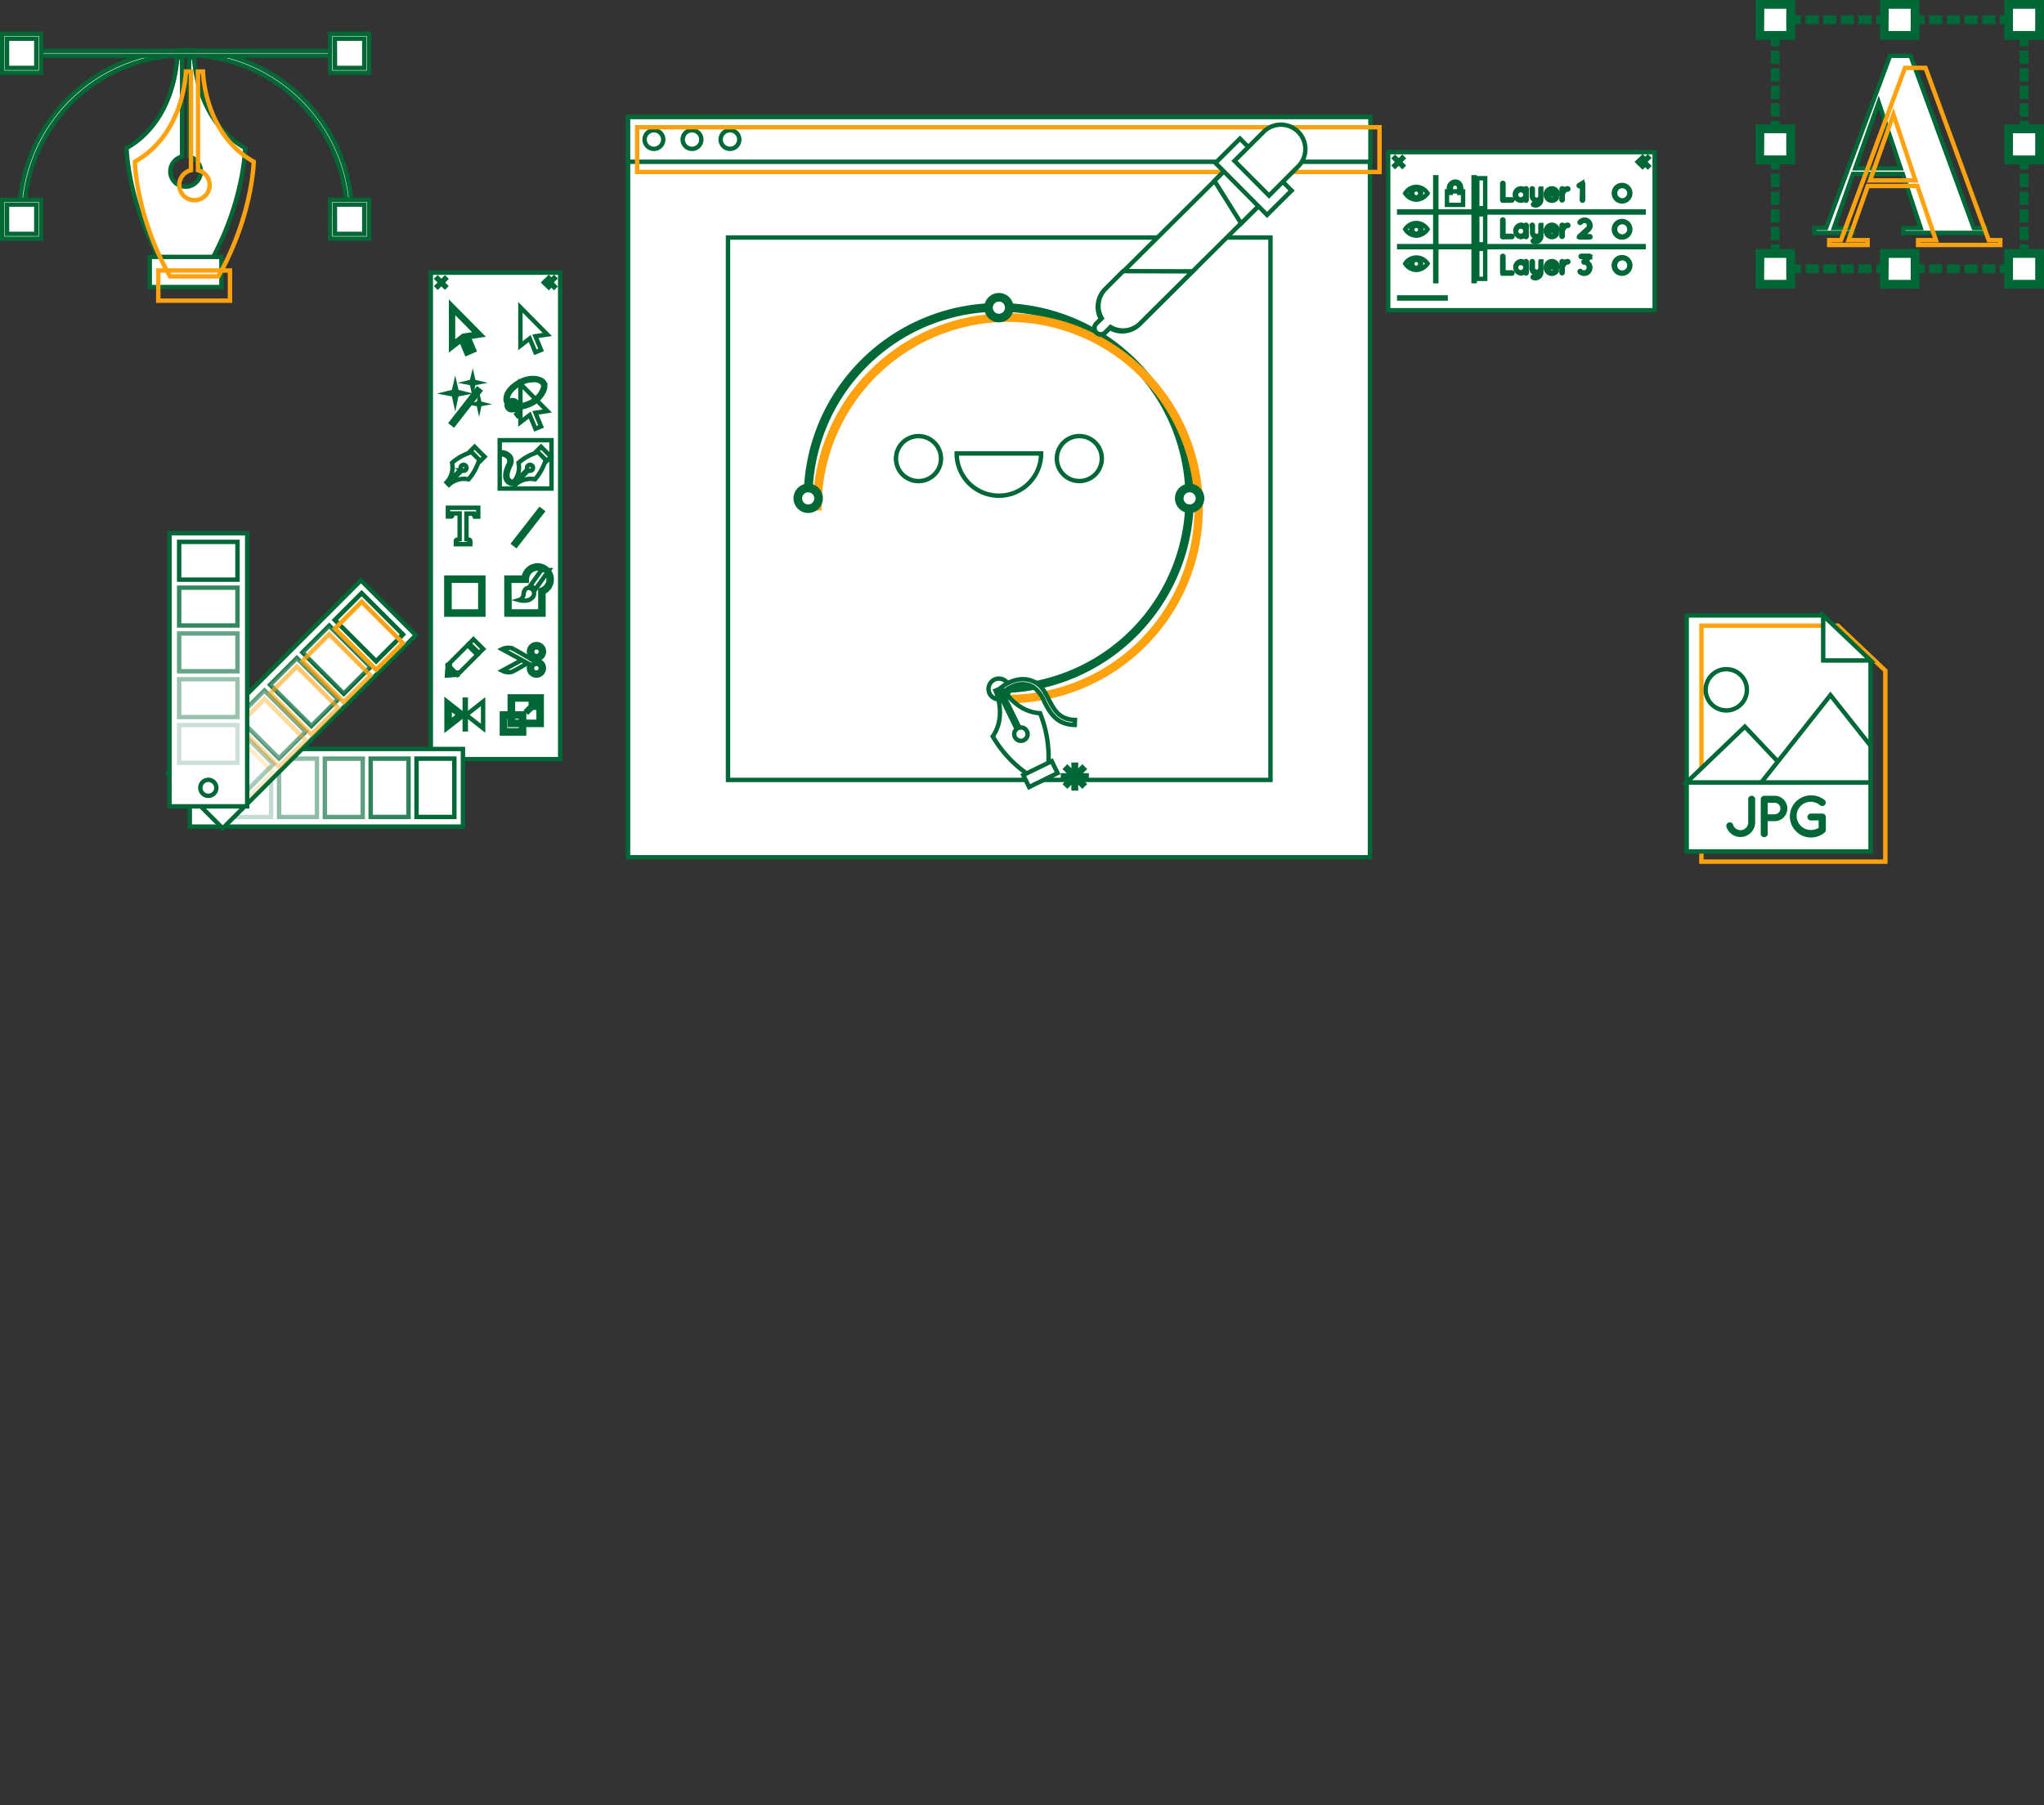 <svg xmlns="http://www.w3.org/2000/svg" id="&#x421;&#x43B;&#x43E;&#x439;_1" data-name="&#x421;&#x43B;&#x43E;&#x439; 1" viewBox="0 0 465.15 410.82"><rect x="0" y="0" width="465.15" height="410.82" fill="#333333" stroke="none"/><defs><style>.cls-1,.cls-3,.cls-4,.cls-5,.cls-6,.cls-7{fill:#fff;}.cls-1{stroke:#036635;}.cls-1,.cls-10,.cls-11,.cls-12,.cls-2,.cls-3,.cls-4,.cls-5,.cls-6,.cls-7,.cls-9{stroke-miterlimit:10;}.cls-10,.cls-11,.cls-12,.cls-2,.cls-9{fill:none;stroke:#ffa20e;}.cls-3,.cls-4,.cls-5,.cls-6,.cls-7{stroke:#006837;}.cls-4,.cls-9{opacity:0.8;}.cls-10,.cls-11,.cls-12,.cls-4,.cls-5,.cls-6,.cls-7,.cls-9{isolation:isolate;}.cls-10,.cls-5{opacity:0.6;}.cls-11,.cls-6{opacity:0.4;}.cls-12,.cls-7,.cls-8{opacity:0.2;}</style></defs><path class="cls-1" d="M55.8,33.7s-.21,12.24-8,26.11h-11c-7.83-13.87-8-26.11-8-26.11C40,27.37,40.3,13.18,40.3,13.18h1.14V35.64a3.47,3.47,0,1,0,1.59,0V13.18h1.15S44.47,27.37,55.8,33.7Z"></path><rect class="cls-1" x="34.08" y="58.47" width="16.31" height="6.86"></rect><path class="cls-2" d="M57.74,36.8S57.52,49,49.69,62.91h-11c-7.83-13.87-8-26.11-8-26.11,11.33-6.34,11.62-20.52,11.62-20.52h1.15V38.74a3.46,3.46,0,1,0,1.59,0V16.28h1.14S46.41,30.46,57.74,36.8Z"></path><rect class="cls-2" x="36.02" y="61.57" width="16.31" height="6.86"></rect><path class="cls-1" d="M80.09,49.9H79a36.76,36.76,0,1,0-73.51,0H4.38a37.86,37.86,0,1,1,75.71,0Z"></path><rect class="cls-1" x="4.08" y="11.58" width="75.47" height="1.1"></rect><rect class="cls-1" x="1.05" y="46.01" width="7.76" height="7.76"></rect><path class="cls-1" d="M9.36,54.33H.5V45.46H9.36ZM1.6,53.23H8.26V46.56H1.6Z"></path><rect class="cls-1" x="1.05" y="8.25" width="7.76" height="7.76"></rect><path class="cls-1" d="M9.36,16.56H.5V7.7H9.36ZM1.6,15.46H8.26V8.8H1.6Z"></path><rect class="cls-1" x="75.66" y="46.01" width="7.76" height="7.76"></rect><path class="cls-1" d="M84,54.33H75.11V45.46H84Zm-7.77-1.1h6.67V46.56H76.21Z"></path><rect class="cls-1" x="75.66" y="8.25" width="7.76" height="7.76"></rect><path class="cls-1" d="M84,16.56H75.11V7.7H84Zm-7.77-1.1h6.67V8.8H76.21Z"></path><polygon class="cls-3" points="461.12 61.67 459.62 61.67 459.62 60.67 460.12 60.67 460.12 60.17 461.12 60.17 461.12 61.67"></polygon><path class="cls-3" d="M457.6,61.67h-2v-1h2Zm-4,0h-2v-1h2Zm-4.05,0h-2v-1h2Zm-4,0h-2v-1h2Zm-4.05,0h-2v-1h2Zm-4,0h-2v-1h2Zm-4,0h-2v-1h2Zm-4.05,0h-2v-1h2Zm-4.05,0h-2v-1h2Zm-4,0h-2v-1h2Zm-4,0h-2v-1h2Zm-4,0h-2v-1h2Zm-4.05,0h-2v-1h2Z"></path><polygon class="cls-3" points="404.99 61.67 403.49 61.67 403.49 60.17 404.49 60.17 404.49 60.67 404.99 60.67 404.99 61.67"></polygon><path class="cls-3" d="M404.49,58.14h-1v-2h1Zm0-4h-1v-2h1Zm0-4h-1v-2h1Zm0-4h-1v-2h1Zm0-4.05h-1V40h1Zm0-4h-1V36h1Zm0-4h-1V32h1Zm0-4.05h-1V28h1Zm0-4h-1V24h1Zm0-4h-1V20h1Zm0-4h-1V16h1Zm0-4h-1V12h1Zm0-4h-1V8h1Z"></path><polygon class="cls-3" points="404.49 5.53 403.49 5.53 403.49 4.03 404.99 4.03 404.99 5.03 404.49 5.03 404.49 5.53"></polygon><path class="cls-3" d="M457.6,5h-2V4h2Zm-4,0h-2V4h2Zm-4.05,0h-2V4h2Zm-4,0h-2V4h2ZM441.5,5h-2V4h2Zm-4,0h-2V4h2Zm-4,0h-2V4h2Zm-4.05,0h-2V4h2ZM425.4,5h-2V4h2Zm-4,0h-2V4h2Zm-4,0h-2V4h2Zm-4,0h-2V4h2ZM409.3,5h-2V4h2Z"></path><polygon class="cls-3" points="461.12 5.53 460.12 5.53 460.12 5.03 459.62 5.03 459.62 4.03 461.12 4.03 461.12 5.53"></polygon><path class="cls-3" d="M461.12,58.14h-1v-2h1Zm0-4h-1v-2h1Zm0-4h-1v-2h1Zm0-4h-1v-2h1Zm0-4.05h-1V40h1Zm0-4h-1V36h1Zm0-4h-1V32h1Zm0-4.05h-1V28h1Zm0-4h-1V24h1Zm0-4h-1V20h1Zm0-4h-1V16h1Zm0-4h-1V12h1Zm0-4h-1V8h1Z"></path><rect class="cls-3" x="400.46" y="57.64" width="7.06" height="7.06"></rect><path class="cls-3" d="M408,65.19H400v-8H408Zm-7.05-1H407v-6H401Z"></path><rect class="cls-3" x="400.46" y="29.32" width="7.06" height="7.06"></rect><path class="cls-3" d="M408,36.88H400V28.82H408Zm-7.05-1H407V29.82H401Z"></path><rect class="cls-3" x="400.46" y="1" width="7.06" height="7.06"></rect><path class="cls-3" d="M408,8.56H400V.5H408Zm-7.05-1H407V1.5H401Z"></path><rect class="cls-3" x="457.09" y="57.64" width="7.06" height="7.06"></rect><path class="cls-3" d="M464.65,65.19h-8.06v-8h8.06Zm-7.06-1h6.06v-6h-6.06Z"></path><rect class="cls-3" x="457.09" y="29.32" width="7.06" height="7.06"></rect><path class="cls-3" d="M464.65,36.88h-8.06V28.82h8.06Zm-7.06-1h6.06V29.82h-6.06Z"></path><rect class="cls-3" x="457.09" y="1" width="7.06" height="7.06"></rect><path class="cls-3" d="M464.65,8.56h-8.06V.5h8.06Zm-7.06-1h6.06V1.5h-6.06Z"></path><rect class="cls-3" x="428.77" y="1" width="7.06" height="7.06"></rect><path class="cls-3" d="M436.32,8.56h-8V.5h8Zm-7.06-1h6.06V1.5h-6Z"></path><rect class="cls-3" x="428.77" y="57.64" width="7.06" height="7.06"></rect><path class="cls-3" d="M436.32,65.19h-8v-8h8Zm-7.06-1h6.06v-6h-6Z"></path><path class="cls-3" d="M433,39.58h-11.3l-4.37,12.33h4.28V53h-8.73V51.91h2.68L430.11,12.7h4.68l14.38,39.21h2.63V53H433.1V51.91h4ZM422.2,38.31h10.33l-5-15Z"></path><path class="cls-2" d="M436.35,42.33h-11.3l-4.37,12.33H425v1.09h-8.73V54.66h2.68l14.56-39.21h4.68l14.38,39.21h2.63v1.09h-18.7V54.66h4.05Zm-10.79-1.27h10.33l-5-15Z"></path><g id="freepik--Screens--inject-2"><rect class="cls-3" x="142.93" y="26.64" width="168.83" height="168.48"></rect><rect class="cls-3" x="142.93" y="26.64" width="168.94" height="10.18"></rect><path class="cls-3" d="M150.93,31.76a2.12,2.12,0,1,1-2.12-2.12h0A2.12,2.12,0,0,1,150.93,31.76Z"></path><path class="cls-3" d="M159.6,31.76a2.12,2.12,0,1,1-2.12-2.12h0A2.12,2.12,0,0,1,159.6,31.76Z"></path><path class="cls-3" d="M168.24,31.76a2.12,2.12,0,1,1-2.12-2.12h0A2.12,2.12,0,0,1,168.24,31.76Z"></path><rect class="cls-3" x="165.67" y="54.06" width="123.45" height="123.45"></rect><path class="cls-3" d="M227.32,157.31v-1a42.93,42.93,0,1,0-42.92-42.94v0h-1a43.89,43.89,0,1,1,43.9,43.88h0Z"></path><rect class="cls-2" x="144.99" y="28.96" width="168.94" height="10.18"></rect><path class="cls-2" d="M229.38,159.63v-1a42.93,42.93,0,1,0-42.92-42.94v0h-1a43.89,43.89,0,1,1,43.9,43.88h0Z"></path><path class="cls-3" d="M186.27,113.43a2.36,2.36,0,1,1-2.36-2.36h0a2.35,2.35,0,0,1,2.35,2.35Z"></path><path class="cls-3" d="M183.93,116.26a2.84,2.84,0,1,1,2.83-2.85v0A2.84,2.84,0,0,1,183.93,116.26Zm0-4.71a1.88,1.88,0,1,0,1.87,1.89h0A1.89,1.89,0,0,0,183.93,111.55Z"></path><path class="cls-3" d="M214.14,104.37A5.12,5.12,0,1,1,209,99.26h0A5.13,5.13,0,0,1,214.14,104.37Z"></path><circle class="cls-3" cx="245.62" cy="104.37" r="5.12"></circle><circle class="cls-3" cx="270.73" cy="113.43" r="2.36"></circle><path class="cls-3" d="M270.73,116.26a2.84,2.84,0,1,1,2.83-2.85v0A2.84,2.84,0,0,1,270.73,116.26Zm0-4.71a1.88,1.88,0,1,0,1.87,1.89h0A1.89,1.89,0,0,0,270.73,111.55Z"></path><path class="cls-3" d="M229.68,70a2.36,2.36,0,1,1-2.37-2.35h0A2.36,2.36,0,0,1,229.68,70Z"></path><path class="cls-3" d="M227.32,72.86A2.84,2.84,0,1,1,230.16,70h0A2.84,2.84,0,0,1,227.32,72.86Zm0-4.71A1.88,1.88,0,1,0,229.2,70h0a1.87,1.87,0,0,0-1.87-1.87Z"></path><path class="cls-3" d="M229.68,156.81a2.36,2.36,0,1,1-2.36-2.36,2.36,2.36,0,0,1,2.36,2.36Z"></path><path class="cls-3" d="M236.69,162.33a26.93,26.93,0,0,1,1.87,11.94l-4.38,2.14a26.78,26.78,0,0,1-8.26-8.81c3.27-4.72.63-10.41.63-10.41L227,157l4.36,8.92a1.52,1.52,0,0,0,1.94,2.35,1.53,1.53,0,0,0,.2-2.14,1.51,1.51,0,0,0-1.51-.52l-4.36-8.92.45-.22S230.93,162,236.69,162.33Z"></path><rect class="cls-3" x="233.16" y="174.67" width="7.21" height="3.03" transform="translate(-53.3 121.77) rotate(-26.03)"></rect><rect class="cls-3" x="244.31" y="174.05" width="0.56" height="5.4"></rect><rect class="cls-3" x="241.89" y="176.47" width="5.4" height="0.56"></rect><rect class="cls-3" x="241.9" y="176.47" width="5.4" height="0.56" transform="translate(-53.34 224.72) rotate(-45)"></rect><rect class="cls-3" x="244.32" y="174.05" width="0.56" height="5.4" transform="translate(-53.34 224.72) rotate(-45)"></rect><path class="cls-3" d="M244.58,165c-4.25-.1-5.68-2.88-6.94-5.33a7.63,7.63,0,0,0-2.43-3.26c-3.39-2-6.6.91-6.74,1l-.76-.82s3.95-3.58,8.07-1.18c1.35.79,2.08,2.21,2.85,3.72,1.23,2.38,2.39,4.63,6,4.72Z"></path><path class="cls-3" d="M236.93,103.21a9.61,9.61,0,0,1-19.22,0Z"></path><rect class="cls-3" x="98.04" y="62.06" width="29.44" height="110.72"></rect><rect class="cls-3" x="100.3" y="63" width="0.24" height="2.57" transform="translate(-16.04 89.84) rotate(-45)"></rect><rect class="cls-3" x="99.15" y="64.18" width="2.57" height="0.24" transform="translate(-16.05 89.85) rotate(-45)"></rect><rect class="cls-3" x="124.31" y="63.99" width="0.24" height="1.53" transform="translate(-9.34 106.98) rotate(-45.01)"></rect><rect class="cls-3" x="123.66" y="63.72" width="1.53" height="0.24" transform="translate(-8.7 106.68) rotate(-45)"></rect><rect class="cls-3" x="125.5" y="63.98" width="0.24" height="1.53" transform="translate(-8.99 107.79) rotate(-45)"></rect><rect class="cls-3" x="124.86" y="63.71" width="1.53" height="0.24" transform="translate(-8.34 107.53) rotate(-45)"></rect><path class="cls-3" d="M106.17,80.48l-1.26-3-2.26,1.75V69.36l6.87,6.94-2.88.43,1.26,3Zm-1.06-3.82,1.32,3.2.84-.35-1.34-3.17,2.55-.38-5.38-5.43V78.2Z"></path><polygon class="cls-3" points="121.84 76.53 123.13 79.64 121.84 80.17 120.55 77.04 118.43 78.69 118.43 69.95 124.55 76.13 121.84 76.53"></polygon><rect class="cls-3" x="101.09" y="92.25" width="9.72" height="0.72" transform="translate(-32.22 119.28) rotate(-52.08)"></rect><polygon class="cls-3" points="105.38 89.51 103.92 89.78 103.59 91.32 103.26 89.78 101.8 89.51 103.26 89.15 103.59 87.7 103.92 89.15 105.38 89.51"></polygon><polygon class="cls-3" points="108.62 87.07 107.76 87.23 107.57 88.14 107.38 87.23 106.52 87.07 107.37 86.86 107.57 86.01 107.77 86.86 108.62 87.07"></polygon><polygon class="cls-3" points="109.63 91.93 109.14 92.02 109.03 92.53 108.92 92.02 108.44 91.93 108.92 91.81 109.03 91.32 109.15 91.81 109.63 91.93"></polygon><rect class="cls-3" x="115.29" y="119.7" width="9.72" height="0.72" transform="translate(-48.4 141.06) rotate(-52.08)"></rect><polygon class="cls-3" points="121.84 93.95 123.13 97.06 121.84 97.59 120.55 94.46 118.43 96.11 118.43 87.36 124.55 93.55 121.84 93.95"></polygon><path class="cls-3" d="M117.83,92.76a2.79,2.79,0,0,1-2.58-1.11c-.51-1-.13-3.09,3-4.8,2.49-1.36,5-.8,5.58.18a2,2,0,0,1,.1,1.67,6.09,6.09,0,0,1-3.44,3.47h0A6.61,6.61,0,0,1,117.83,92.76Zm3.49-6.24a6,6,0,0,0-2.83.75c-2.81,1.53-3.22,3.37-2.81,4.17s2.36,1.29,4.62.29h0a5.66,5.66,0,0,0,3.18-3.17,1.52,1.52,0,0,0,0-1.27A2.52,2.52,0,0,0,121.32,86.52Z"></path><path class="cls-3" d="M116.47,93.38a1.09,1.09,0,0,1-.92-.46h0a1,1,0,0,1-.14-1.11,1.44,1.44,0,0,1,1.25-.74,1.11,1.11,0,0,1,1,.56,1.14,1.14,0,0,1-.44,1.53A1.4,1.4,0,0,1,116.47,93.38Zm-.53-.75a.73.73,0,0,0,1,.12.65.65,0,0,0,.28-.87v0a.59.59,0,0,0-.56-.31,1,1,0,0,0-.83.48.55.55,0,0,0,.1.6Z"></path><path class="cls-3" d="M117.83,94.67l-.29-.39c.14-.1.31-.26.29-.43s-.57-.57-.82-.67l.17-.45c.11,0,1,.42,1.12,1.06A.93.93,0,0,1,117.83,94.67Z"></path><path class="cls-3" d="M102.87,105.33a12,12,0,0,1,4.73-2.51l1.53,1.53a11.91,11.91,0,0,1-2.5,4.74,5.08,5.08,0,0,0-4.46,1.23l-.16-.16,3.12-3.11a.68.68,0,1,0-.22-.93.65.65,0,0,0,0,.71l-3.12,3.11-.15-.16A5,5,0,0,0,102.87,105.33Z"></path><rect class="cls-3" x="107.99" y="101.7" width="1.35" height="3.2" transform="translate(-41.22 107.09) rotate(-45)"></rect><rect class="cls-3" x="113.72" y="100.19" width="11.78" height="11.01"></rect><path class="cls-3" d="M118,105.33a12.06,12.06,0,0,1,4.74-2.51l1.53,1.53a12.06,12.06,0,0,1-2.51,4.74,5.08,5.08,0,0,0-4.46,1.23l-.15-.16,3.11-3.11a.68.68,0,1,0-.22-.93.65.65,0,0,0,0,.71l-3.1,3.11-.16-.16A5,5,0,0,0,118,105.33Z"></path><rect class="cls-3" x="123.11" y="101.69" width="1.35" height="3.2" transform="translate(-36.79 117.78) rotate(-45)"></rect><path class="cls-3" d="M116.93,110.18a1.87,1.87,0,0,1-1.65-.81c-.34-.54-.55-1.57.36-3.47a1.8,1.8,0,0,0,.14-1.64,2.16,2.16,0,0,0-1.49-.84l0-.48A2.59,2.59,0,0,1,116.2,104a2.2,2.2,0,0,1-.13,2.08c-.81,1.7-.65,2.57-.38,3a1.4,1.4,0,0,0,1.24.59Z"></path><path class="cls-3" d="M108.83,115.58v2h-.66a.26.26,0,0,1-.27-.22,1.87,1.87,0,0,0-.06-.47h-1.69v5.87l.34.06h.24a.35.35,0,0,1,.3.36v.68h-3.29v-.68a.33.33,0,0,1,.29-.36h.24l.33-.06v-5.9h-1.67v.48a.26.26,0,0,1-.27.22h-.73v-2h6.9Z"></path><path class="cls-3" d="M110,139.89h-8.43v-8.43H110Zm-7.7-.72h7v-7h-7Z"></path><path class="cls-3" d="M123.28,165H116V158.5h7.28Zm-6.55-.72h5.83v-5.07h-5.83Z"></path><path class="cls-3" d="M119.28,166.94h-5.07v-4.57h5.07Zm-4.34-.73h3.62v-3.12h-3.63Z"></path><rect class="cls-3" x="119.63" y="160.69" width="2.59" height="0.48" transform="translate(-78.38 132.64) rotate(-45)"></rect><polygon class="cls-3" points="122.19 161.1 121.71 161.1 121.71 160.14 120.79 160.14 120.79 159.66 122.19 159.66 122.19 161.1"></polygon><path class="cls-3" d="M123.68,139.89h-8.43v-8.43h3.93a3.2,3.2,0,1,1,4.5,3.34Zm-7.71-.72h7v-4.86l.23-.09a2.48,2.48,0,1,0-3.31-2.39v.35h-4Z"></path><path class="cls-3" d="M120.58,133.82c-1.26-.21-1.44,1.12-1.46,1.64a1.45,1.45,0,0,1-1,1.11s1.95.54,2.92-.46a1.32,1.32,0,0,0,.22-1.84A1.36,1.36,0,0,0,120.58,133.82Z"></path><path class="cls-3" d="M124.93,129.76l-3.15,4.45a1.36,1.36,0,0,0-1-.74h-.22l2.62-3.69Z"></path><rect class="cls-3" x="102.08" y="148.62" width="6.38" height="3.13" transform="translate(-75.36 118.43) rotate(-45)"></rect><rect class="cls-3" x="107.7" y="145.51" width="1.35" height="3.13" transform="translate(-72.26 119.71) rotate(-45)"></rect><polygon class="cls-3" points="101.71 153.74 101.89 151.39 102.37 151.42 102.23 153.22 104.03 153.09 104.07 153.57 101.71 153.74"></polygon><path class="cls-3" d="M122.1,150a1.7,1.7,0,1,1,1.69-1.71h0A1.7,1.7,0,0,1,122.1,150Zm0-2.67a1,1,0,1,0,1,1A1,1,0,0,0,122.1,147.32Z"></path><path class="cls-3" d="M114.29,152.65,121,149l1.14.65s-4.85,3-5.71,3.28A3.27,3.27,0,0,1,114.29,152.65Z"></path><path class="cls-3" d="M122.07,153.76a1.7,1.7,0,1,1,1.7-1.7h0A1.7,1.7,0,0,1,122.07,153.76Zm0-2.67a1,1,0,1,0,1,1,1,1,0,0,0-1-1Z"></path><path class="cls-3" d="M114.26,147.76l6.67,3.67,1.14-.65s-4.85-3-5.71-3.28A3.37,3.37,0,0,0,114.26,147.76Z"></path><path class="cls-3" d="M101.61,165.84v-6.25l4,3.13Zm.72-4.76v3.28l2.1-1.64Z"></path><polygon class="cls-3" points="109.94 159.69 109.94 165.75 106.08 162.72 109.94 159.69"></polygon><path class="cls-3" d="M106,166h-.24v-1H106Zm0-1.92h-.24v-1H106Zm0-1.93h-.24v-1H106Zm0-1.92h-.24v-1H106Z"></path><rect class="cls-3" x="315.91" y="34.63" width="60.64" height="35.98"></rect><polygon class="cls-3" points="319.12 37.85 317.3 36.03 317.47 35.86 319.29 37.68 319.12 37.85"></polygon><polygon class="cls-3" points="317.47 37.85 317.3 37.68 319.12 35.86 319.29 36.03 317.47 37.85"></polygon><rect class="cls-3" x="373.23" y="36.55" width="0.24" height="1.53" transform="translate(82.92 274.87) rotate(-44.99)"></rect><rect class="cls-3" x="372.59" y="36.27" width="1.53" height="0.24" transform="translate(83.62 274.66) rotate(-45)"></rect><rect class="cls-3" x="374.42" y="36.55" width="0.24" height="1.53" transform="translate(83.27 275.72) rotate(-44.99)"></rect><rect class="cls-3" x="373.77" y="36.27" width="1.53" height="0.24" transform="translate(84.05 275.59) rotate(-45.02)"></rect><rect class="cls-3" x="326.62" y="40.35" width="0.24" height="23.64"></rect><rect class="cls-3" x="335.34" y="40.35" width="0.24" height="23.64"></rect><path class="cls-3" d="M322.31,42.53A3,3,0,0,0,319.78,44a3.1,3.1,0,0,0,2.53,1.44A3.23,3.23,0,0,0,324.87,44,3.09,3.09,0,0,0,322.31,42.53Zm0,2.61a1.18,1.18,0,0,1-.22-2.35h.22a1.18,1.18,0,0,1,0,2.35Z"></path><path class="cls-3" d="M323.21,44a.91.91,0,1,1-.91-.91.9.9,0,0,1,.91.89Z"></path><path class="cls-3" d="M322.31,50.76a3,3,0,0,0-2.53,1.43,3.1,3.1,0,0,0,2.53,1.44,3.23,3.23,0,0,0,2.56-1.44A3.09,3.09,0,0,0,322.31,50.76Zm0,2.6a1.17,1.17,0,1,1,1.17-1.17h0A1.18,1.18,0,0,1,322.31,53.36Z"></path><path class="cls-3" d="M323.21,52.19a.91.91,0,0,1-1.81.19.61.61,0,0,1,0-.19.91.91,0,0,1,1.81,0Z"></path><path class="cls-3" d="M322.31,58.61A3,3,0,0,0,319.78,60a3.1,3.1,0,0,0,2.53,1.44A3.23,3.23,0,0,0,324.87,60,3.09,3.09,0,0,0,322.31,58.61Zm0,2.61a1.18,1.18,0,0,1-.22-2.35h.22a1.18,1.18,0,0,1,0,2.35Z"></path><path class="cls-3" d="M323.21,60.05a.91.91,0,1,1-.91-.91.9.9,0,0,1,.91.89Z"></path><rect class="cls-3" x="318.41" y="48.13" width="55.63" height="0.24"></rect><rect class="cls-3" x="318.41" y="56.02" width="55.63" height="0.24"></rect><path class="cls-3" d="M342,45.68h0a.14.14,0,0,1-.14-.14h0V41.76a.14.14,0,1,1,.28,0h0v3.6h1.92a.14.14,0,1,1,0,.28h0Z"></path><path class="cls-3" d="M347.42,43v2.54a.14.14,0,0,1-.14.14h0a.14.14,0,0,1-.14-.14h0v-.42a1.3,1.3,0,0,1-1,.56,1.41,1.41,0,1,1,0-2.82,1.3,1.3,0,0,1,1,.56V43a.14.14,0,0,1,.14-.14h0a.14.14,0,0,1,.14.14Zm-.28,1.27a1.06,1.06,0,1,0-1,1.13A1.1,1.1,0,0,0,347.14,44.27Z"></path><path class="cls-3" d="M348.56,43a.13.13,0,0,1,.12-.14h0a.14.14,0,0,1,.14.14h0v1.52a.87.87,0,0,0,1.73.19.61.61,0,0,0,0-.19V43a.09.09,0,0,1,0-.07h.19v2.56a1.32,1.32,0,0,1-1.25,1.27,1.44,1.44,0,0,1-.58-.13.14.14,0,0,1,0-.19.15.15,0,0,1,.16-.06,1.05,1.05,0,0,0,1.52-.89v-.18a1.17,1.17,0,0,1-.87.4,1.13,1.13,0,0,1-1.13-1.15h0Z"></path><path class="cls-3" d="M351.79,44.28a1.36,1.36,0,1,1,2.72-.11h0a.12.12,0,0,1-.12.12h-2.32a1.09,1.09,0,0,0,1.09,1.08,1.06,1.06,0,0,0,.91-.51.12.12,0,0,1,.17,0h0a.14.14,0,0,1,.05.19,1.32,1.32,0,0,1-1.14.64,1.39,1.39,0,0,1-1.37-1.41Zm.3-.23h2.13a1.08,1.08,0,0,0-2.13,0Z"></path><path class="cls-3" d="M355.37,43a.14.14,0,0,1,.14-.14h0a.14.14,0,0,1,.14.14h0v.55a1.35,1.35,0,0,1,1.12-.69.14.14,0,0,1,.14.14h0a.14.14,0,0,1-.14.14h0a1,1,0,0,0-.81.46,2.69,2.69,0,0,0-.34.65h0v1.23a.14.14,0,0,1-.14.14h0a.14.14,0,0,1-.14-.14h0Z"></path><path class="cls-3" d="M360.05,42.07l-.57.33h-.07a.14.14,0,0,1-.12-.07.13.13,0,0,1,0-.18h0l.78-.47a.16.16,0,0,1,.19.06.17.17,0,0,1,0,.1v3.69a.14.14,0,1,1-.28,0h0Z"></path><path class="cls-3" d="M342,54h0a.14.14,0,0,1-.14-.14h0V50.08a.14.14,0,1,1,.28,0h0v3.6h1.92a.14.14,0,1,1,0,.28H342Z"></path><path class="cls-3" d="M347.42,51.28v2.54a.14.14,0,0,1-.14.14h0a.14.14,0,0,1-.14-.14h0V53.4a1.3,1.3,0,0,1-1,.56,1.41,1.41,0,0,1,0-2.81,1.29,1.29,0,0,1,1,.55v-.42a.13.13,0,0,1,.13-.13h0a.14.14,0,0,1,.14.12Zm-.28,1.27a1.06,1.06,0,1,0-1,1.13A1.09,1.09,0,0,0,347.14,52.55Z"></path><path class="cls-3" d="M348.56,51.28a.13.13,0,0,1,.13-.13h0a.14.14,0,0,1,.14.12h0v1.48a.87.87,0,0,0,1.73.19.61.61,0,0,0,0-.19V51.28a.09.09,0,0,1,0-.07h.19v2.55a1.33,1.33,0,0,1-1.33,1.33h0a1.3,1.3,0,0,1-.58-.14.14.14,0,0,1,0-.19.15.15,0,0,1,.16-.06,1.05,1.05,0,0,0,1.52-.89v-.18a1.17,1.17,0,0,1-.87.4,1.13,1.13,0,0,1-1-1.23V51.28Z"></path><path class="cls-3" d="M351.79,52.56a1.39,1.39,0,0,1,1.37-1.41h0a1.38,1.38,0,0,1,1.35,1.3h0a.12.12,0,0,1-.12.12h-2.32a1.09,1.09,0,0,0,1.09,1.08,1.06,1.06,0,0,0,.91-.51.12.12,0,0,1,.17,0h0a.14.14,0,0,1,.05.19,1.32,1.32,0,0,1-1.14.64,1.39,1.39,0,0,1-1.37-1.41Zm.3-.23h2.13a1.08,1.08,0,0,0-2.13,0Z"></path><path class="cls-3" d="M355.37,51.29a.14.14,0,0,1,.14-.14h0a.14.14,0,0,1,.14.14h0v.55a1.35,1.35,0,0,1,1.12-.69.14.14,0,0,1,.14.14h0a.14.14,0,0,1-.14.14h0a1,1,0,0,0-.81.46,2.69,2.69,0,0,0-.34.65h0v1.23a.14.14,0,0,1-.14.14h0a.14.14,0,0,1-.14-.14h0Z"></path><path class="cls-3" d="M359.39,53.76l1.88-1.69a1,1,0,0,0,.34-.77,1,1,0,0,0-.27-.69,1,1,0,0,0-1.46-.07l-.2.17a.13.13,0,0,1-.18,0h0a.13.13,0,0,1,0-.2h0l.2-.18a1.32,1.32,0,0,1,.89-.34,1.3,1.3,0,0,1,1,.43,1.26,1.26,0,0,1,.35.88,1.35,1.35,0,0,1-.43,1l-1.61,1.46h1.9a.14.14,0,1,1,0,.28h-2.26a.11.11,0,0,1-.11,0,.15.15,0,0,1-.11-.18A.16.16,0,0,1,359.39,53.76Z"></path><path class="cls-3" d="M342,62.24h0a.14.14,0,0,1-.14-.14h0V58.36a.14.14,0,1,1,.28,0h0V62h1.92a.14.14,0,1,1,0,.28H342Z"></path><path class="cls-3" d="M347.42,59.56V62.1a.14.14,0,0,1-.14.14h0a.14.14,0,0,1-.14-.14h0v-.42a1.3,1.3,0,0,1-1,.56,1.41,1.41,0,0,1,0-2.81,1.29,1.29,0,0,1,1,.55v-.42a.13.13,0,0,1,.13-.13h0a.14.14,0,0,1,.14.12Zm-.28,1.27a1.06,1.06,0,1,0-1,1.13A1.09,1.09,0,0,0,347.14,60.83Z"></path><path class="cls-3" d="M348.56,59.56a.13.13,0,0,1,.13-.13h0a.14.14,0,0,1,.14.12h0v1.53a.87.87,0,0,0,1.73,0V59.56a.09.09,0,0,1,0-.07h.19V62a1.33,1.33,0,0,1-1.34,1.32h0a1.3,1.3,0,0,1-.58-.14.14.14,0,0,1,0-.19.15.15,0,0,1,.16-.06,1,1,0,0,0,1.41-.47,1,1,0,0,0,.11-.46v-.19a1.17,1.17,0,0,1-.87.4,1.13,1.13,0,0,1-1.13-1.14Z"></path><path class="cls-3" d="M351.79,60.84a1.39,1.39,0,0,1,1.37-1.41h0a1.37,1.37,0,0,1,1.35,1.33h0a.12.12,0,0,1-.12.12h-2.32A1.09,1.09,0,0,0,353.16,62a1.06,1.06,0,0,0,.91-.51.12.12,0,0,1,.17,0h0a.14.14,0,0,1,.05.19,1.32,1.32,0,0,1-1.14.64,1.39,1.39,0,0,1-1.37-1.41Zm.3-.23h2.13a1.08,1.08,0,0,0-2.13,0Z"></path><path class="cls-3" d="M355.37,59.57a.14.14,0,0,1,.14-.14h0a.14.14,0,0,1,.14.14h0v.55a1.35,1.35,0,0,1,1.12-.69.14.14,0,0,1,.14.14h0a.14.14,0,0,1-.14.14h0a1,1,0,0,0-.81.46,2.69,2.69,0,0,0-.34.65h0v1.23a.14.14,0,0,1-.14.14h0a.14.14,0,0,1-.14-.14h0Z"></path><path class="cls-3" d="M361.82,58.47l-1,1.07a1.42,1.42,0,0,1,.69,2.37,1.4,1.4,0,0,1-1,.4,1.34,1.34,0,0,1-1-.4.15.15,0,0,1,0-.2.15.15,0,0,1,.21,0,1.06,1.06,0,0,0,.75.31,1.11,1.11,0,0,0,.77-.31,1.09,1.09,0,0,0,.31-.77,1.05,1.05,0,0,0-.93-1.17h-.11a.14.14,0,0,1-.12-.06h0a.15.15,0,0,1,0-.21l1-1h-1.54a.15.15,0,0,1-.14-.15.14.14,0,0,1,.14-.14h1.88a.14.14,0,0,1,.14.14h0a.09.09,0,0,1,0,.07s0,.05,0,.06Z"></path><rect class="cls-3" x="336.18" y="48.78" width="1.8" height="6.83"></rect><rect class="cls-3" x="336.18" y="56.64" width="1.8" height="6.83"></rect><rect class="cls-3" x="336.18" y="40.56" width="1.8" height="6.83"></rect><rect class="cls-3" x="318.41" y="67.7" width="10.57" height="0.24"></rect><rect class="cls-3" x="329.29" y="43.55" width="3.66" height="3.08"></rect><path class="cls-3" d="M332.51,43.89h-.43v-.81c0-.89-.31-1.34-.93-1.34-1,0-1,1.19-1,1.24v.91h-.42V43a1.51,1.51,0,0,1,1.34-1.66h.1c.88,0,1.36.63,1.36,1.77Z"></path><path class="cls-3" d="M369.17,45.84A1.87,1.87,0,1,1,371,44h0A1.88,1.88,0,0,1,369.17,45.84Zm0-3.5A1.63,1.63,0,1,0,370.8,44,1.63,1.63,0,0,0,369.17,42.34Z"></path><path class="cls-3" d="M369.17,54.06A1.87,1.87,0,1,1,371,52.19h0A1.88,1.88,0,0,1,369.17,54.06Zm0-3.5a1.63,1.63,0,1,0,1.63,1.63A1.63,1.63,0,0,0,369.17,50.56Z"></path><path class="cls-3" d="M369.17,62.29A1.88,1.88,0,1,1,371,60.4h0A1.88,1.88,0,0,1,369.17,62.29Zm0-3.51a1.65,1.65,0,0,0-1.65,1.63,1.64,1.64,0,0,0,3.28,0v0a1.65,1.65,0,0,0-1.63-1.65Z"></path></g><g id="freepik--Picture--inject-2"><polygon class="cls-3" points="425.68 193.79 383.84 193.79 383.84 140.08 414.9 140.08 425.68 150.32 425.68 193.79"></polygon><polygon class="cls-2" points="429.04 196.11 387.19 196.11 387.19 142.4 418.25 142.4 429.04 152.64 429.04 196.11"></polygon><rect class="cls-3" x="383.84" y="178.07" width="41.84" height="15.72"></rect><polygon class="cls-3" points="383.84 178.07 397.07 165.39 409.07 178.07 383.84 178.07"></polygon><polygon class="cls-3" points="400.83 178.07 416.55 158.21 425.68 169.74 425.68 178.07 400.83 178.07"></polygon><path class="cls-3" d="M397.54,157a4.69,4.69,0,1,1-4.69-4.69,4.69,4.69,0,0,1,4.69,4.69Z"></path><polygon class="cls-3" points="414.9 140.08 425.68 150.32 414.9 150.32 414.9 140.08"></polygon><path class="cls-3" d="M393.56,187.68a.29.29,0,0,1,.36.17h0a2.26,2.26,0,0,0,4.42-.69v-5.26a.29.29,0,0,1,.29-.29h0a.3.3,0,0,1,.29.29v5.26a2.85,2.85,0,0,1-5.56.88A.29.29,0,0,1,393.56,187.68Z"></path><path class="cls-3" d="M401.19,181.91a.29.29,0,0,1,.29-.29h2.37a2.39,2.39,0,0,1,0,4.78h-2.08v3.36a.29.29,0,0,1-.58,0Zm2.66,3.93a1.83,1.83,0,0,0,1.81-1.82,1.81,1.81,0,0,0-1.81-1.81h-2.08v3.63Z"></path><path class="cls-3" d="M412.1,186.24a.28.28,0,0,1-.29-.27v0a.29.29,0,0,1,.28-.3h2.64a.31.31,0,0,1,.27.3v2.92a.39.39,0,0,1-.11.22,4.3,4.3,0,0,1-5.54-6.58,4.42,4.42,0,0,1,5.55-.06.28.28,0,0,1,0,.4.31.31,0,0,1-.42,0,3.71,3.71,0,1,0-2.34,6.53,3.77,3.77,0,0,0,2.22-.72v-2.47Z"></path></g><g id="freepik--eyedropper-tool--inject-2"><path class="cls-3" d="M291.56,41.76,259.47,73.62a5.56,5.56,0,0,1-8.29-7.41,4.78,4.78,0,0,1,.45-.45l32.08-31.87Z"></path><polygon class="cls-3" points="291.56 41.78 282.44 50.84 276.37 41.16 283.71 33.87 291.56 41.78"></polygon><path class="cls-3" d="M249.5,75.69h0a1.44,1.44,0,0,1,0-2l7.26-7.2,2,2L251.5,75.7A1.42,1.42,0,0,1,249.5,75.69Z"></path><path class="cls-3" d="M258.76,68.48,251.5,75.7a1.41,1.41,0,0,1-2-2l1.23-1.21,6-6Z"></path><rect class="cls-3" x="281.33" y="31.9" width="7.86" height="16.66" transform="translate(54.5 212.69) rotate(-44.8)"></rect><path class="cls-3" d="M288.79,44.52l-7.86-7.9L287.56,30a5.57,5.57,0,0,1,7.86,0h0a5.56,5.56,0,0,1,0,7.88h0Z"></path><path class="cls-3" d="M271.4,61.76,259.47,73.6a5.52,5.52,0,0,1-6.74.83l-1.23,1.23a1.41,1.41,0,0,1-2-2l1.23-1.21a5.57,5.57,0,0,1,.88-6.74l4-4Z"></path></g><g id="freepik--Palette--inject-2"><rect class="cls-3" x="43.19" y="170.47" width="62.16" height="17.67"></rect><rect class="cls-3" x="94.79" y="172.67" width="8.6" height="13.27"></rect><rect class="cls-4" x="84.36" y="172.67" width="8.6" height="13.27"></rect><rect class="cls-5" x="73.94" y="172.68" width="8.6" height="13.27"></rect><rect class="cls-6" x="63.52" y="172.67" width="8.6" height="13.27"></rect><rect class="cls-7" x="53.1" y="172.67" width="8.6" height="13.27"></rect><g class="cls-8"><rect class="cls-3" x="94.79" y="172.67" width="8.6" height="13.27"></rect><rect class="cls-4" x="84.36" y="172.67" width="8.6" height="13.27"></rect><rect class="cls-5" x="73.94" y="172.68" width="8.6" height="13.27"></rect><rect class="cls-6" x="63.52" y="172.67" width="8.6" height="13.27"></rect><rect class="cls-7" x="53.1" y="172.67" width="8.6" height="13.27"></rect></g><path class="cls-3" d="M47.41,180.43a1.12,1.12,0,1,1,1.12-1.12h0A1.12,1.12,0,0,1,47.41,180.43Z"></path><rect class="cls-3" x="35.33" y="151.47" width="62.16" height="17.67" transform="translate(-93.9 93.91) rotate(-45)"></rect><rect class="cls-3" x="79.65" y="136.13" width="8.6" height="13.27" transform="translate(-76.36 101.17) rotate(-45)"></rect><rect class="cls-4" x="72.28" y="143.51" width="8.6" height="13.27" transform="translate(-83.74 98.13) rotate(-45)"></rect><rect class="cls-5" x="64.91" y="150.88" width="8.6" height="13.27" transform="translate(-91.11 95.07) rotate(-45)"></rect><rect class="cls-6" x="57.54" y="158.25" width="8.6" height="13.27" transform="translate(-98.48 92.02) rotate(-45)"></rect><rect class="cls-7" x="50.17" y="165.62" width="8.6" height="13.27" transform="translate(-105.85 88.97) rotate(-45)"></rect><rect class="cls-3" x="79.65" y="136.13" width="8.6" height="13.27" transform="translate(-76.36 101.17) rotate(-45)"></rect><rect class="cls-4" x="72.28" y="143.51" width="8.6" height="13.27" transform="translate(-83.74 98.13) rotate(-45)"></rect><rect class="cls-5" x="64.91" y="150.88" width="8.6" height="13.27" transform="translate(-91.11 95.07) rotate(-45)"></rect><rect class="cls-6" x="57.54" y="158.25" width="8.6" height="13.27" transform="translate(-98.48 92.02) rotate(-45)"></rect><rect class="cls-7" x="50.17" y="165.62" width="8.6" height="13.27" transform="translate(-105.85 88.97) rotate(-45)"></rect><rect class="cls-2" x="79.65" y="138.07" width="8.6" height="13.27" transform="translate(-77.73 101.74) rotate(-45)"></rect><rect class="cls-9" x="72.28" y="145.44" width="8.6" height="13.27" transform="translate(-85.11 98.69) rotate(-45)"></rect><rect class="cls-10" x="64.91" y="152.81" width="8.6" height="13.27" transform="translate(-92.48 95.64) rotate(-45)"></rect><rect class="cls-11" x="57.54" y="160.18" width="8.6" height="13.27" transform="translate(-99.84 92.59) rotate(-45)"></rect><rect class="cls-12" x="50.17" y="167.55" width="8.6" height="13.27" transform="translate(-107.22 89.54) rotate(-45)"></rect><path class="cls-3" d="M48.2,180.1a1.12,1.12,0,0,1-1.58,0,1.12,1.12,0,1,1,1.58-1.59h0a1.11,1.11,0,0,1,0,1.57Z"></path><rect class="cls-3" x="38.58" y="121.36" width="17.67" height="62.16"></rect><rect class="cls-3" x="40.77" y="123.33" width="13.27" height="8.6"></rect><rect class="cls-4" x="40.77" y="133.76" width="13.27" height="8.6"></rect><rect class="cls-5" x="40.77" y="144.18" width="13.27" height="8.6"></rect><rect class="cls-6" x="40.77" y="154.6" width="13.27" height="8.6"></rect><rect class="cls-7" x="40.77" y="165.02" width="13.27" height="8.6"></rect><path class="cls-3" d="M49.23,179.31a1.82,1.82,0,1,1-1.82-1.82A1.84,1.84,0,0,1,49.23,179.31Z"></path></g></svg>